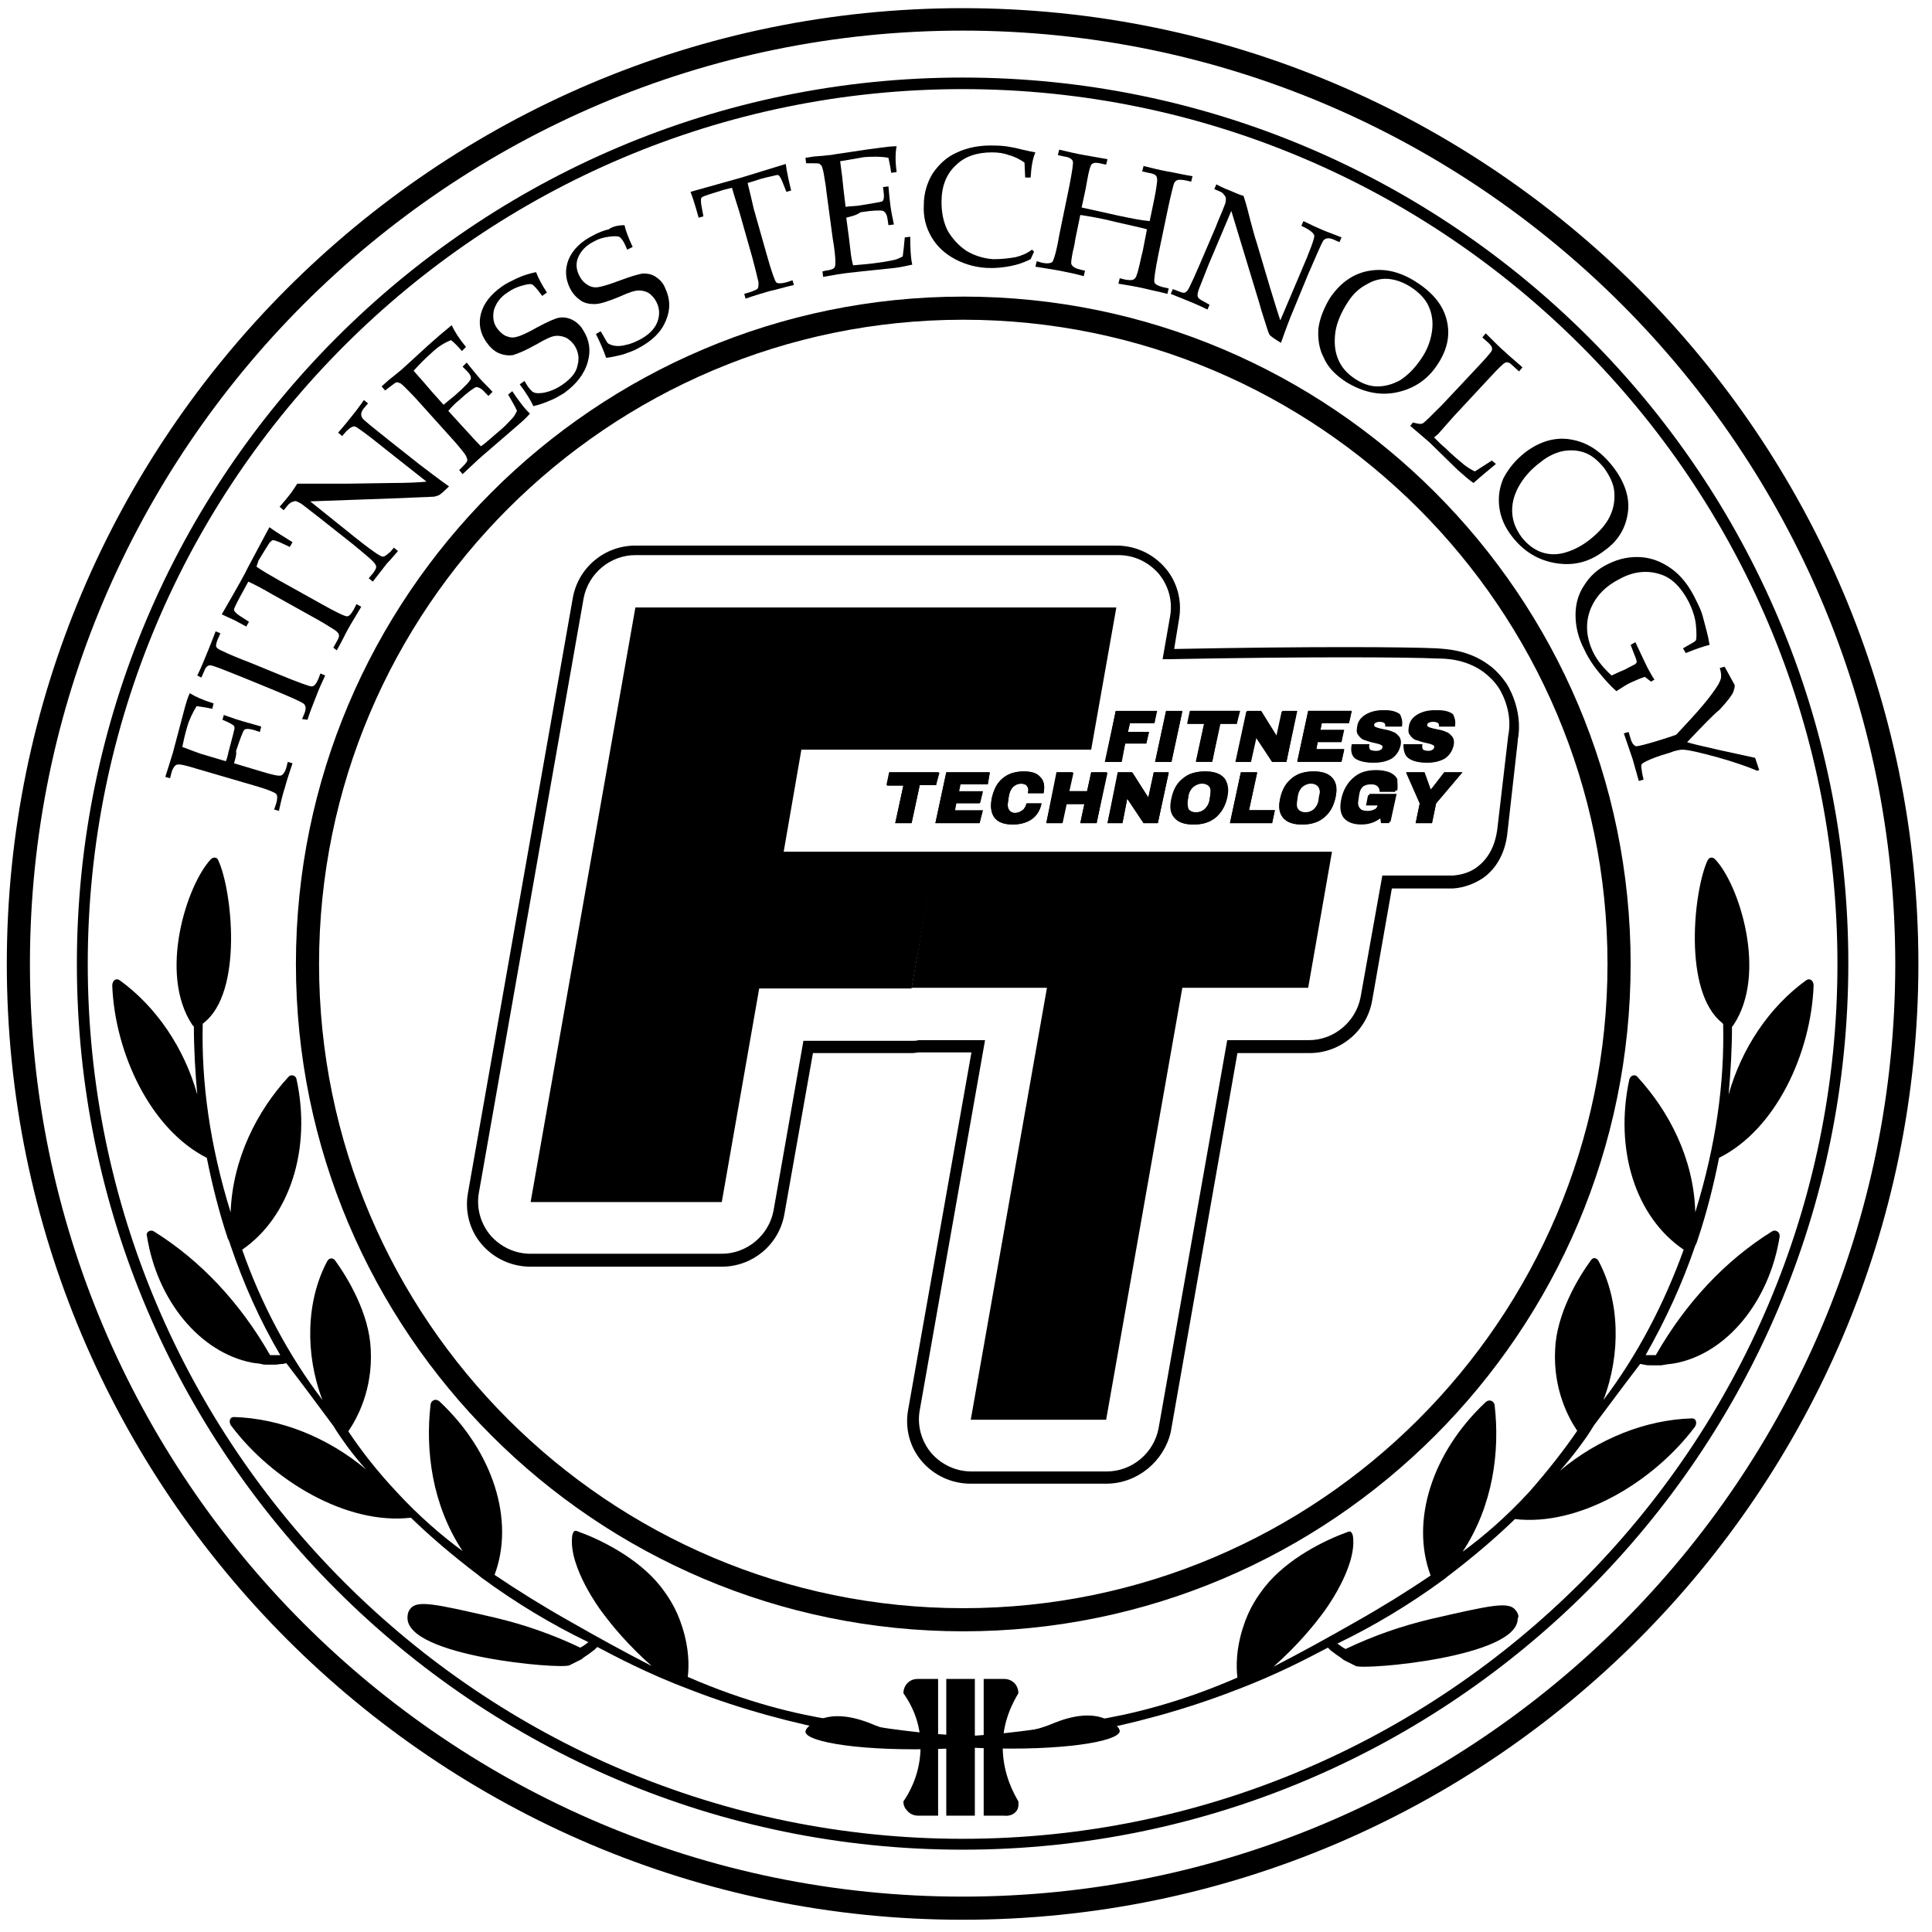 <?xml version="1.0" encoding="UTF-8"?> <svg xmlns="http://www.w3.org/2000/svg" width="284" height="284" viewBox="0 0 284 284" fill="none"><path d="M141.5 282.2C64 282.2 1 219.1 1 141.7C1 64.3 64 1.2 141.5 1.2C219 1.2 282 64.2 282 141.7C282 219.2 219 282.2 141.5 282.2ZM141.5 4.5C65.9 4.5 4.4 66.1 4.4 141.7C4.4 217.3 65.9 278.8 141.5 278.8C217.1 278.8 278.6 217.3 278.6 141.7C278.6 66.1 217.1 4.5 141.5 4.5Z" fill="black"></path><path d="M141.5 271.9C69.7 271.9 11.3 213.5 11.3 141.7C11.3 69.9 69.7 11.4 141.5 11.4C213.3 11.4 271.7 69.8 271.7 141.6C271.7 213.4 213.3 271.9 141.5 271.9ZM141.5 13.1C70.6 13.1 12.9 70.8 12.9 141.7C12.9 212.6 70.6 270.3 141.5 270.3C212.4 270.3 270.1 212.6 270.1 141.7C270.1 70.8 212.4 13.1 141.5 13.1Z" fill="black"></path><path d="M34.4 112.2L38.4 113.4C40 113.9 41 114.1 41.3 114C41.6 113.9 41.9 113.5 42.1 112.8L42.3 112L43 112.2C42.5 113.7 42.1 114.9 41.9 115.7C41.6 116.6 41.3 117.8 41 119.2L40.3 119L40.6 118.1C40.8 117.4 40.8 117 40.6 116.7C40.4 116.5 39.5 116.1 37.8 115.6L28.9 113C27.3 112.5 26.4 112.3 26 112.4C25.7 112.5 25.4 112.9 25.2 113.6L25 114.4L24.3 114.2C24.7 112.9 25.1 111.7 25.4 110.7L27.2 103.9C27.4 103.2 27.6 102.5 27.9 101.9C28.7 102.4 29.8 102.9 31.4 103.4L31.2 104.2C30.4 104 29.6 103.9 28.9 103.8C28.3 104.8 27.8 105.8 27.5 106.9C27.2 107.9 27 108.8 26.8 109.8C27.8 110.2 28.7 110.5 29.5 110.8L33.2 111.9C33.4 111.4 33.5 111 33.6 110.5C33.9 109.3 34.2 108.3 34.4 107.4C34.5 107.1 34.5 106.9 34.4 106.7C34.3 106.6 34 106.4 33.6 106.2L32.7 105.8L32.9 105.1C34.3 105.6 35.2 105.9 35.6 106L38.4 106.8L38.2 107.6L37.3 107.3C36.6 107.1 36.1 107.1 35.9 107.3C35.7 107.5 35.3 108.6 34.7 110.4C34.8 110.9 34.6 111.5 34.4 112.2Z" fill="black"></path><path d="M44.4 105.7L44.7 105C45 104.3 45 103.8 44.7 103.5C44.4 103.2 42.8 102.5 39.9 101.3L36 99.7C33 98.5 31.3 97.8 30.9 97.8C30.5 97.8 30.2 98.1 30 98.7L29.6 99.6L29 99.3C29.6 98.1 30.1 96.8 30.6 95.6C31 94.6 31.4 93.6 31.7 92.8L32.4 93.1L32 94C31.8 94.5 31.7 94.9 31.8 95.1C31.9 95.3 32.2 95.5 32.7 95.7C33.5 96.1 34.9 96.7 37 97.5L40.9 99.1C43.8 100.3 45.5 100.9 45.8 100.9C46.2 100.9 46.5 100.5 46.8 99.8L47.1 99L47.8 99.3C47.4 100.2 46.9 101.2 46.5 102.3C46 103.6 45.5 104.8 45.2 105.8L44.4 105.7Z" fill="black"></path><path d="M37.7 83.3C38.7 84 39.8 84.6 41 85.3L47.1 88.7C49.4 90 50.7 90.6 51 90.6C51.3 90.6 51.6 90.3 52 89.6L52.4 88.8L53.1 89.2C52.4 90.4 51.7 91.5 51.2 92.4C50.7 93.3 50.2 94.4 49.5 95.6L49 95.2L49.5 94.3C49.8 93.8 49.9 93.5 49.8 93.3C49.8 93.1 49.6 92.9 49.2 92.6C48.4 92.1 47.3 91.4 46 90.7L39.9 87.3C38.7 86.6 37.6 86 36.5 85.5L35.9 86.6C34.9 88.4 34.4 89.4 34.4 89.6C34.4 89.8 34.6 90.1 35.2 90.5L36.6 91.4L36.2 92.1L34.9 91.4C34.4 91.1 33.6 90.8 32.6 90.3C34.8 86.5 36.1 84.2 36.4 83.5L39.6 77.5C40.7 78.3 41.9 79 43 79.7L42.6 80.4L41.1 79.7C40.6 79.5 40.3 79.4 40.1 79.4C40 79.4 39.8 79.6 39.6 79.8C39.1 80.6 38.6 81.4 38 82.4L37.7 83.3Z" fill="black"></path><path d="M45.6 73.7L52.2 79C53.7 80.2 54.8 81 55.4 81.4C55.9 81.7 56.2 81.9 56.4 81.8C56.6 81.8 56.9 81.5 57.4 81.1L57.9 80.5L58.5 81C57.9 81.7 57.4 82.3 56.9 82.8C56.6 83.2 55.9 84.1 54.8 85.5L54.2 85L54.8 84.3C55.1 83.9 55.3 83.6 55.3 83.3C55.3 83.1 55.1 82.8 54.8 82.5C54.2 81.9 53.2 81.1 52 80.1L47.2 76.3C46.3 75.6 45.4 74.9 44.5 74.2C44.1 73.9 43.8 73.8 43.6 73.7C43.4 73.6 43.2 73.7 42.9 73.8C42.7 73.9 42.4 74.1 42.2 74.4L41.7 75L41.1 74.5C41.8 73.7 42.3 73.1 42.6 72.7C43 72.2 43.3 71.7 43.7 71.1C45 71.1 46.2 71.1 47.4 71.1C48.6 71.1 49.8 71.1 51 71.1L57.6 71C60 71 61.7 70.9 62.7 70.8L56.5 65.9C53.9 63.8 52.5 62.8 52.2 62.7C51.9 62.6 51.4 62.9 50.9 63.4L50.3 64.1L49.7 63.6C50.6 62.6 51.2 61.8 51.7 61.2C52.2 60.6 52.8 59.8 53.5 58.8L54.1 59.3L53.5 60C53 60.6 53 61.1 53.3 61.5C53.5 61.8 54.9 62.9 57.4 64.9L61.7 68.3C62.9 69.2 64.3 70.3 66 71.5C65.2 72.3 64.7 72.7 64.5 72.8C64.3 72.9 64.1 72.9 63.9 73C62.5 73.1 61.1 73.1 59.5 73.2L45.6 73.7Z" fill="black"></path><path d="M65.9 60.4L67.9 62.6L69.1 63.9C69.8 64.7 70.4 65.3 70.7 65.6C71.7 64.9 72.6 64 73.7 63.1C74.4 62.5 74.9 61.9 75.3 61.5C75.6 61.2 75.8 60.8 76 60.4C75.7 59.7 75.2 58.9 74.7 58L75.3 57.5C76.3 59 77.1 60 77.5 60.4L77.9 60.8C77.3 61.5 76.6 62.1 75.9 62.7L74.4 64C72.8 65.4 71.6 66.4 70.8 67.1C70.1 67.7 69.2 68.6 68 69.7L67.5 69.1L67.8 68.8C68.3 68.3 68.6 68 68.7 67.7C68.7 67.5 68.6 67.1 68.3 66.7C68 66.3 67.3 65.4 66.1 64.1L61.6 59.1C60.9 58.3 60.2 57.6 59.7 57.1C59.2 56.6 58.9 56.3 58.7 56.3C58.6 56.2 58.4 56.2 58.3 56.2C58.2 56.2 57.9 56.4 57.4 56.8L56.6 57.4L56.1 56.8L57.1 55.9L58.1 55.1C58.7 54.6 59.1 54.3 59.4 54L62.9 50.8L64.6 49.3C65.2 48.8 65.8 48.3 66.4 47.8C66.8 48.7 67.5 49.8 68.5 51L67.9 51.6C67.3 50.9 66.8 50.4 66.3 50C65.3 50.4 64.3 51 63.3 52C62.5 52.7 61.6 53.6 60.8 54.5C61.3 55.1 61.8 55.6 62.3 56.2L63.5 57.6L65.2 59.5C65.8 59 66.4 58.5 66.9 58.1C68.4 56.8 69.1 56 69.2 55.7C69.3 55.4 69.1 55 68.6 54.5L68 53.9L68.6 53.3C69.4 54.3 70 55 70.5 55.6C71 56.2 71.7 56.8 72.4 57.6L71.8 58.2L71.3 57.7C70.8 57.1 70.3 56.9 70 56.9C69.7 57 68.8 57.6 67.4 58.9C66.9 59.3 66.4 59.8 65.9 60.4Z" fill="black"></path><path d="M78.8 40C79.1 40.8 79.6 41.8 80.4 43L79.7 43.5L79.1 42.7C78.7 42.2 78.4 41.9 78.2 41.8C77.9 41.7 77.4 41.8 76.7 42C76 42.2 75.3 42.5 74.6 43C73.5 43.7 72.9 44.6 72.6 45.6C72.4 46.6 72.5 47.5 73.1 48.3C73.5 48.8 73.9 49.2 74.4 49.4C74.9 49.6 75.4 49.7 76 49.5C76.5 49.4 77.6 48.9 79 48.1C80.5 47.3 81.6 46.8 82.2 46.7C82.8 46.6 83.5 46.7 84.1 47C84.7 47.3 85.3 47.8 85.7 48.5C86.6 49.9 86.9 51.4 86.4 53.2C85.9 55 84.7 56.5 82.9 57.8C82.2 58.2 81.6 58.6 80.8 58.9C80.1 59.2 79.3 59.5 78.4 59.7C78 58.8 77.3 57.7 76.4 56.5L77.1 56L77.4 56.5C77.8 57.2 78.2 57.5 78.3 57.6C78.5 57.7 78.7 57.8 79.1 57.8C79.7 57.8 80.2 57.7 80.8 57.5C81.4 57.3 82 57 82.6 56.6C83.9 55.7 84.7 54.8 84.9 53.7C85.2 52.6 85 51.6 84.4 50.7C84 50.2 83.6 49.8 83.1 49.6C82.6 49.4 82.1 49.3 81.5 49.4C80.9 49.5 80.1 49.9 78.9 50.6C77.3 51.5 76.1 52 75.4 52.2C74.7 52.3 74 52.2 73.3 51.9C72.6 51.6 72 51 71.5 50.3C70.6 49 70.3 47.6 70.7 46.1C71.1 44.6 72.1 43.3 73.8 42.1C74.5 41.6 75.2 41.3 76 40.9C77.1 40.4 77.9 40.2 78.8 40Z" fill="black"></path><path d="M91.8 33.1C92 34 92.4 35 93 36.3L92.2 36.7L91.8 35.8C91.5 35.2 91.2 34.9 91 34.8C90.7 34.7 90.2 34.7 89.5 34.8C88.7 34.9 88 35.1 87.3 35.5C86.1 36.1 85.4 36.9 85 37.8C84.6 38.7 84.7 39.7 85.2 40.6C85.5 41.2 85.9 41.6 86.4 41.9C86.9 42.2 87.4 42.3 88 42.2C88.6 42.1 89.6 41.8 91.2 41.2C92.8 40.6 93.9 40.3 94.5 40.2C95.2 40.2 95.8 40.3 96.4 40.7C97 41.1 97.5 41.6 97.8 42.4C98.5 43.9 98.6 45.4 97.9 47.1C97.2 48.8 95.9 50.1 93.8 51.2C93.1 51.6 92.4 51.8 91.6 52.1C90.8 52.3 90 52.5 89.1 52.6C88.8 51.7 88.3 50.5 87.6 49.1L88.3 48.7L88.6 49.2C89 49.9 89.2 50.3 89.4 50.5C89.6 50.6 89.8 50.7 90.2 50.8C90.7 50.9 91.3 50.9 92 50.7C92.6 50.6 93.3 50.3 93.9 50C95.3 49.3 96.2 48.4 96.6 47.4C97 46.4 97 45.4 96.5 44.4C96.2 43.8 95.8 43.4 95.4 43.1C94.9 42.8 94.4 42.7 93.9 42.7C93.3 42.7 92.4 43 91.1 43.6C89.4 44.3 88.2 44.7 87.4 44.7C86.7 44.7 86 44.6 85.4 44.2C84.8 43.8 84.2 43.2 83.8 42.4C83.1 41 83 39.6 83.6 38.1C84.2 36.7 85.4 35.5 87.2 34.6C87.9 34.2 88.7 33.9 89.5 33.7C90 33.3 90.9 33.1 91.8 33.1Z" fill="black"></path><path d="M109.9 26.9C110.2 28.1 110.5 29.4 110.8 30.7L112.7 37.4C113.4 39.9 113.9 41.3 114.1 41.5C114.3 41.7 114.8 41.7 115.6 41.5L116.5 41.2L116.7 41.9C115.3 42.2 114.1 42.6 113.1 42.8C112.1 43.1 111 43.4 109.6 43.9L109.4 43.2L110.4 42.9C110.9 42.7 111.2 42.6 111.4 42.4C111.5 42.2 111.5 41.9 111.5 41.5C111.3 40.6 111 39.4 110.6 37.9L108.7 31.2C108.3 29.9 107.9 28.7 107.6 27.6L106.4 27.9C104.5 28.5 103.4 28.8 103.2 29C103 29.1 103 29.5 103.1 30.2L103.4 31.8L102.7 32L102.3 30.6C102.1 30 101.9 29.2 101.5 28.2C105.8 27 108.3 26.3 109 26.1L115.5 24.1C115.7 25.5 116 26.8 116.3 28L115.6 28.2L115 26.7C114.8 26.2 114.6 25.9 114.5 25.8C114.4 25.7 114.2 25.7 113.9 25.8C113 26 112 26.2 110.9 26.6L109.9 26.9Z" fill="black"></path><path d="M124.4 32L124.8 35L125 36.7C125.1 37.8 125.3 38.6 125.4 39C126.6 38.9 127.9 38.8 129.2 38.6C130.1 38.5 130.9 38.3 131.5 38.2C131.9 38.1 132.3 37.9 132.7 37.7C132.8 37 132.9 36 133 34.9L133.8 34.8C133.8 36.6 133.9 37.8 134 38.4L134.1 38.9C133.2 39.1 132.3 39.3 131.4 39.4L129.5 39.6C127.4 39.8 125.8 40 124.8 40.1C123.9 40.2 122.6 40.4 121 40.7L120.9 39.9L121.3 39.8C122 39.7 122.4 39.6 122.6 39.4C122.8 39.2 122.8 38.9 122.8 38.4C122.8 37.9 122.7 36.7 122.4 35L121.5 28.3C121.4 27.2 121.2 26.3 121.1 25.6C121 24.9 120.8 24.5 120.8 24.4C120.7 24.3 120.6 24.2 120.5 24.1C120.4 24 120 24 119.4 24H118.5L118.4 23.2L119.7 23L121 22.9C121.7 22.8 122.3 22.8 122.6 22.7L127.3 22L129.5 21.7C130.3 21.6 131 21.5 131.8 21.5C131.6 22.5 131.6 23.8 131.8 25.3L131 25.4C130.9 24.5 130.7 23.8 130.6 23.2C129.6 23 128.4 23 127 23.1C125.9 23.3 124.7 23.5 123.5 23.7C123.6 24.5 123.7 25.2 123.8 26L124 27.9L124.3 30.4C125.1 30.3 125.8 30.3 126.4 30.2C128.3 29.9 129.4 29.7 129.7 29.6C129.9 29.4 130 29 129.9 28.3L129.8 27.5L130.6 27.4C130.7 28.6 130.8 29.6 130.9 30.3C131 31.1 131.2 32 131.4 33L130.6 33.1L130.5 32.4C130.4 31.6 130.2 31.2 129.8 31C129.5 30.9 128.4 30.9 126.5 31.2C125.8 31.7 125.1 31.8 124.4 32Z" fill="black"></path><path d="M150.7 26.1L150.6 23.9C149.9 23.4 149.1 23 148.3 22.8C147.5 22.5 146.7 22.4 145.8 22.4C143.6 22.4 141.8 23 140.5 24.3C139.1 25.6 138.4 27.4 138.4 29.7C138.4 31.3 138.7 32.7 139.3 33.9C140 35.1 140.9 36.1 142.1 36.9C143.3 37.6 144.6 38 146 38.1C147.1 38.1 148.2 38 149.3 37.8C150.1 37.6 150.9 37.3 151.7 36.7L152 37C151.8 37.4 151.7 37.7 151.5 38.1C150.5 38.6 149.6 38.9 148.6 39.1C147.6 39.3 146.6 39.4 145.7 39.4C143.7 39.4 141.9 38.9 140.4 38.1C138.9 37.3 137.7 36.2 136.9 34.8C136.1 33.4 135.7 31.9 135.8 30.1C135.8 28.4 136.3 26.8 137.1 25.5C138 24.2 139.1 23.1 140.7 22.4C142.2 21.7 144.1 21.3 146.3 21.4C147.5 21.4 148.8 21.6 150.3 22C151.1 22.2 151.7 22.3 152.2 22.4C151.8 23.3 151.6 24.5 151.5 26.1H150.7Z" fill="black"></path><path d="M158.8 31.6L158.1 35C158 35.6 157.9 36.3 157.7 37C157.5 38.1 157.4 38.7 157.5 38.8C157.5 38.9 157.6 39.1 157.8 39.2C158 39.4 158.3 39.5 158.7 39.6L159.5 39.8L159.3 40.6C158.3 40.3 157.3 40.1 156.3 39.9C155.4 39.7 154 39.5 152.2 39.2L152.4 38.4L153.1 38.6C153.9 38.8 154.5 38.7 154.7 38.5C154.9 38.2 155.3 37 155.7 34.6L157.2 27.3C157.6 25.2 157.8 24 157.7 23.7C157.6 23.4 157.2 23.1 156.4 23L155.5 22.8L155.7 22C157 22.3 158.2 22.6 159.4 22.8C160.5 23 161.7 23.2 162.8 23.4L162.6 24.2L162.1 24.1C161.4 23.9 160.9 23.9 160.7 24C160.5 24.1 160.3 24.3 160.3 24.5C160.1 24.9 159.9 26 159.6 27.7L159 30.5C160.4 30.8 162.2 31.2 164.4 31.7C166.3 32.1 167.8 32.4 169 32.5L169.5 30.1C169.8 28.7 170 27.6 170.1 26.6C170.1 26.3 170.1 26 169.9 25.8C169.7 25.6 169.4 25.5 168.8 25.4L167.9 25.2L168.1 24.4C169.3 24.7 170.5 25 171.6 25.2C172.8 25.4 174 25.7 175.3 25.9L175.1 26.7L174.2 26.5C173.6 26.4 173.2 26.4 173 26.5C172.8 26.6 172.6 26.8 172.5 27.2C172.4 27.6 172.1 28.7 171.7 30.6L170.3 37.3C169.8 39.8 169.6 41.2 169.7 41.5C169.8 41.8 170.2 42 170.9 42.2L171.8 42.4L171.6 43.2C170.5 42.9 169.4 42.7 168.2 42.4C166.9 42.1 165.6 41.9 164.4 41.7L164.6 40.9L165.4 41.1C166 41.2 166.4 41.2 166.6 41.1C166.8 41 167 40.8 167.1 40.4C167.4 39.6 167.6 38.4 168 36.8L168.6 33.7C167.5 33.4 166 33.1 164.3 32.7C162 32.1 160.1 31.8 158.8 31.6Z" fill="black"></path><path d="M181 31L177.7 38.8C177 40.6 176.5 41.8 176.2 42.6C176 43.2 176 43.5 176.1 43.7C176.2 43.9 176.5 44.1 177.1 44.4L177.8 44.8L177.5 45.5C176.7 45.1 176 44.8 175.3 44.5C174.8 44.3 173.8 43.9 172.1 43.2L172.4 42.5L173.2 42.8C173.7 43 174 43.1 174.2 43C174.4 42.9 174.6 42.7 174.8 42.3C175.2 41.5 175.7 40.4 176.3 39L178.7 33.4C179.1 32.3 179.6 31.3 180 30.2C180.2 29.8 180.2 29.4 180.2 29.2C180.2 29 180.1 28.8 179.9 28.6C179.8 28.4 179.5 28.2 179.2 28.1L178.5 27.8L178.8 27.1C179.7 27.6 180.5 27.9 181 28.1C181.5 28.3 182.1 28.6 182.8 28.8C183.2 30 183.5 31.2 183.8 32.4C184.1 33.5 184.4 34.7 184.8 35.9L186.7 42.3C187.4 44.6 187.9 46.2 188.2 47.1L191.3 39.8C192.6 36.8 193.2 35.1 193.2 34.7C193.2 34.4 192.8 34 192.1 33.6L191.3 33.2L191.6 32.5C192.8 33.1 193.7 33.5 194.4 33.8C195.1 34.1 196 34.4 197.2 34.9L196.9 35.6L196 35.2C195.3 34.9 194.8 35 194.5 35.4C194.3 35.7 193.6 37.3 192.3 40.3L190.2 45.4C189.6 46.8 189 48.4 188.3 50.4C187.3 49.8 186.8 49.4 186.7 49.3C186.6 49.2 186.5 49 186.4 48.7C186 47.4 185.5 46 185.1 44.5L181 31Z" fill="black"></path><path d="M195.5 43.8C197 41.6 198.9 40.2 201.3 39.8C203.7 39.4 206 40 208.4 41.6C210.8 43.2 212.2 45 212.7 47.2C213.2 49.4 212.7 51.5 211.3 53.6C209.8 55.9 207.7 57.2 205.2 57.7C202.7 58.2 200.2 57.6 197.8 56.1C196.3 55.1 195.2 54 194.6 52.6C193.9 51.3 193.7 49.8 193.8 48.3C194 46.8 194.6 45.3 195.5 43.8ZM198.2 44.3C197.2 45.8 196.5 47.4 196.3 48.8C196.1 50.3 196.2 51.6 196.7 52.8C197.2 54 198 54.9 199.2 55.7C200.3 56.4 201.3 56.8 202.5 56.8C203.6 56.8 204.7 56.5 205.8 55.9C206.9 55.2 207.9 54.2 208.8 52.9C209.8 51.5 210.3 50.1 210.5 48.7C210.7 47.3 210.5 46.1 210 45C209.5 43.9 208.6 43 207.4 42.2C206.3 41.5 205.2 41.1 204.1 41C203 40.9 201.9 41.2 200.9 41.8C199.9 42.3 198.9 43.2 198.2 44.3Z" fill="black"></path><path d="M210.8 64.3C211.4 64.9 211.9 65.4 212.5 65.9C213.6 67 214.5 67.7 215.2 68.3C215.7 68.7 216.2 69 216.8 69.3L219.3 67.7L219.9 68.2C218.7 69.2 217.6 70.1 216.6 71C216 70.6 215.2 69.9 214.3 69.1L210.1 65C209.5 64.5 208.6 63.7 207.3 62.6L207.7 62.1C208.4 62.3 208.9 62.4 209.2 62.2C209.5 62 210.4 61.1 212 59.5L216.6 54.6C218.3 52.8 219.2 51.8 219.3 51.5C219.4 51.2 219.3 50.9 218.9 50.5L217.9 49.6L218.4 49C219.8 50.4 220.7 51.3 221.2 51.7C221.8 52.3 222.7 53 223.8 54L223.3 54.6L222.2 53.6C221.9 53.3 221.6 53.2 221.3 53.3C221 53.4 220.3 54.1 219 55.5L213.7 61.2L211.4 63.8L210.8 64.3Z" fill="black"></path><path d="M224.2 66.5C226.3 64.9 228.6 64.2 230.9 64.6C233.3 65 235.3 66.3 237.1 68.6C238.8 70.8 239.6 73.1 239.3 75.3C239 77.5 238 79.4 235.9 80.9C233.7 82.6 231.4 83.2 228.8 82.8C226.2 82.4 224 81.1 222.3 78.9C221.2 77.5 220.6 76.1 220.4 74.6C220.2 73.1 220.4 71.7 221 70.3C221.8 68.8 222.8 67.6 224.2 66.5ZM226.5 67.9C225 69 223.9 70.3 223.2 71.6C222.5 72.9 222.2 74.2 222.3 75.5C222.4 76.8 222.9 77.9 223.7 79C224.5 80 225.4 80.7 226.4 81.1C227.4 81.5 228.6 81.6 229.8 81.3C231 81 232.3 80.4 233.6 79.4C235 78.3 236 77.2 236.6 76C237.2 74.8 237.4 73.6 237.3 72.3C237.2 71.1 236.6 69.9 235.8 68.8C235 67.8 234.1 67 233.1 66.6C232.1 66.2 231 66.1 229.8 66.3C228.8 66.5 227.6 67 226.5 67.9Z" fill="black"></path><path d="M241.8 99.5C241.1 99.7 240.5 100 239.8 100.3C239.1 100.6 238.4 101.1 237.6 101.6C236.7 100.8 235.9 99.9 235 98.8C234.1 97.7 233.4 96.6 232.9 95.5C232 93.8 231.6 92.1 231.6 90.4C231.6 88.8 232 87.3 232.9 86C233.7 84.7 234.9 83.6 236.4 82.9C238 82.1 239.6 81.8 241.2 81.9C242.8 82 244.3 82.6 245.7 83.6C247.1 84.6 248.3 86.1 249.3 88.2C249.7 89 250.1 89.8 250.3 90.6C250.5 91.4 250.8 92.4 251.1 93.7L251.3 94.8C250.4 95 249.3 95.4 247.8 96L247.4 95.3L248.1 94.9C248.8 94.5 249.2 94.3 249.3 94.1C249.4 93.8 249.4 93 249.3 91.9C249.2 90.8 248.8 89.6 248.2 88.4C247.1 86.3 245.7 84.9 244 84.4C242.1 83.8 240.1 84 238.1 85.1C236.1 86.1 234.7 87.5 233.9 89.3C233 91.4 233.1 93.6 234.2 95.9C234.8 97.1 235.7 98.2 236.9 99.3C237.5 99 238.2 98.7 238.9 98.4C239.8 97.9 240.3 97.7 240.4 97.6C240.5 97.5 240.6 97.4 240.6 97.3C240.6 97.2 240.5 96.8 240.2 96.1L239.7 94.8L240.4 94.4C241.2 96.1 241.8 97.4 242.2 98.2C242.6 98.9 242.9 99.5 243.2 99.9L242.7 100.2L241.8 99.5Z" fill="black"></path><path d="M248 109.1C248.9 109.4 250.4 109.7 252.5 110.2L258 111.4L258.6 113.2L258.3 113.3C256.9 112.7 254.9 112 252.4 111.3C249.8 110.6 248.1 110.2 247.3 110.2C247 110.2 246.3 110.3 245.3 110.7C243.9 111.1 242.8 111.5 242 111.9C241.6 112.1 241.3 112.3 241.3 112.4C241.2 112.5 241.3 113 241.4 113.7L241.6 114.6L240.9 114.8C240.5 113.4 240.2 112.3 240 111.6L238.7 107.8L239.4 107.6L239.7 108.6C239.9 109.3 240.2 109.6 240.5 109.7C240.8 109.7 242.1 109.4 244.3 108.7C244.9 108.5 245.6 108.3 246.4 108C247.9 106.4 249.2 105 250.3 103.7C251.4 102.4 252.1 101.4 252.6 100.6C252.8 100.2 253 99.8 253 99.5C253 99.2 253 98.8 252.8 98.2L253.5 98C253.7 98.3 254 98.9 254.5 99.8L255 100.7C255 101.1 254.9 101.4 254.8 101.7C254.6 102.2 253.9 103.1 252.8 104.3C251.7 105.2 250.2 106.8 248 109.1Z" fill="black"></path><path d="M78 176.7H106.1L111.6 145.3H134L137.6 125.2H115.2L117.8 110.2H160.4L164.1 89.3H93.4L78 176.7Z" fill="black"></path><path d="M137.5 125.2L134 145.2H153.9L142.7 208.7H162.6L173.8 145.2H192.3L195.8 125.2H137.5Z" fill="black"></path><path d="M211.1 118.1L210.5 121H208.1L208.7 118.1L206.7 113.6H209.4L210.3 116.1L212.3 113.6H214.9L211.1 118.1ZM205.4 116.2H203.1C203.2 115.9 203.1 115.6 202.8 115.4C202.6 115.2 202.3 115.1 201.9 115.1C201.3 115.1 200.9 115.3 200.5 115.5C200.1 115.8 199.9 116.2 199.8 116.8L199.7 117.5C199.6 118 199.6 118.5 199.9 118.8C200.1 119.1 200.5 119.2 201.1 119.2C201.5 119.2 201.8 119.1 202.2 118.9C202.5 118.7 202.7 118.5 202.8 118.2H201L201.3 116.7H205.3L204.4 120.8H203.2L203.1 120.1C202.3 120.7 201.4 121 200.3 121C199.1 121 198.2 120.7 197.7 120C197.2 119.4 197.1 118.4 197.4 117.1C197.7 115.8 198.2 114.9 199.1 114.2C199.9 113.5 201 113.2 202.3 113.2C203 113.2 203.6 113.3 204.2 113.5C204.7 113.7 205.1 114 205.4 114.5C205.4 115.1 205.5 115.6 205.4 116.2ZM193.8 115.7C193.6 115.4 193.2 115.2 192.7 115.2C192.2 115.2 191.8 115.4 191.4 115.7C191.1 116 190.8 116.4 190.7 117L190.6 117.7C190.5 118.2 190.5 118.6 190.7 119C190.9 119.3 191.3 119.5 191.8 119.5C192.3 119.5 192.7 119.3 193.1 119C193.4 118.7 193.7 118.3 193.8 117.7L193.9 117C194.1 116.4 194 116 193.8 115.7ZM196.3 117.3C196 118.6 195.5 119.5 194.6 120.2C193.8 120.9 192.7 121.2 191.4 121.2C190.1 121.2 189.2 120.9 188.6 120.2C188 119.5 187.9 118.6 188.2 117.3C188.5 116 189 115.1 189.9 114.4C190.7 113.7 191.8 113.4 193.1 113.4C194.4 113.4 195.3 113.7 195.9 114.4C196.5 115.1 196.6 116 196.3 117.3ZM187.4 119.1L187 121H180.8L182.4 113.6H184.8L183.6 119.1H187.4ZM177.8 115.7C177.6 115.4 177.2 115.2 176.7 115.2C176.2 115.2 175.8 115.4 175.4 115.7C175.1 116 174.8 116.4 174.7 117L174.6 117.7C174.5 118.2 174.5 118.6 174.7 119C174.9 119.3 175.3 119.5 175.8 119.5C176.3 119.5 176.7 119.3 177.1 119C177.4 118.7 177.7 118.3 177.8 117.7L177.9 117C178 116.4 178 116 177.8 115.7ZM180.3 117.3C180 118.6 179.5 119.5 178.6 120.2C177.8 120.9 176.7 121.2 175.4 121.2C174.1 121.2 173.2 120.9 172.6 120.2C172 119.5 171.9 118.6 172.2 117.3C172.5 116 173 115.1 173.9 114.4C174.7 113.7 175.8 113.4 177.1 113.4C178.4 113.4 179.3 113.7 179.9 114.4C180.4 115.1 180.6 116 180.3 117.3ZM170.2 121H168.1L165.7 117.4L165 121H162.8L164.4 113.6H166.5L168.8 117.3L169.6 113.6H171.8L170.2 121ZM161.2 121H158.8L159.4 118.2H156.8L156.2 121H153.8L155.4 113.6H157.8L157.2 116.3H159.8L160.4 113.6H162.8L161.2 121ZM153.4 116.6H151.1C151.2 116.2 151.2 115.8 151 115.6C150.8 115.3 150.5 115.2 150.1 115.2C149.6 115.2 149.2 115.4 148.9 115.7C148.6 116 148.4 116.4 148.3 117L148.2 117.7C148.1 118.2 148.1 118.7 148.3 119C148.5 119.3 148.8 119.5 149.2 119.5C149.7 119.5 150 119.4 150.3 119.1C150.6 118.9 150.8 118.5 150.9 118.1H153.1C152.9 119.1 152.4 119.9 151.7 120.4C151 120.9 150 121.2 148.9 121.2C147.6 121.2 146.7 120.9 146.2 120.2C145.7 119.6 145.6 118.6 145.8 117.3C146.1 116 146.6 115.1 147.4 114.4C148.2 113.8 149.2 113.4 150.5 113.4C151.6 113.4 152.4 113.7 152.9 114.2C153.5 114.8 153.6 115.6 153.4 116.6ZM145.2 115.3H141.2L141 116.3H144.5L144.1 118H140.6L140.4 119.1H144.5L144 121H137.5L139.1 113.6H145.5L145.2 115.3ZM137.6 115.4H135.2L134 121H131.6L132.8 115.5H130.4L130.8 113.6H138.1L137.6 115.4ZM213.9 106.7V106.8H211.7C211.7 106.6 211.7 106.4 211.6 106.3C211.5 106.2 211.2 106.1 210.9 106.1C210.6 106.1 210.3 106.1 210.1 106.2C209.9 106.3 209.8 106.4 209.8 106.5C209.8 106.7 209.8 106.8 210.1 106.9C210.3 107 210.7 107.1 211.2 107.2C211.8 107.3 212.2 107.4 212.6 107.6C213 107.7 213.2 108 213.5 108.3C213.7 108.6 213.8 109 213.7 109.5C213.5 110.4 213.1 111 212.4 111.5C211.7 111.9 210.9 112.1 209.9 112.1C208.7 112.1 207.9 111.9 207.3 111.5C206.7 111.1 206.6 110.4 206.8 109.4H209.1C209 109.8 209.1 110 209.2 110.2C209.4 110.3 209.7 110.4 210.1 110.4C210.4 110.4 210.7 110.4 210.9 110.3C211.1 110.2 211.2 110.1 211.3 109.9C211.3 109.7 211.3 109.6 211.1 109.5C210.9 109.4 210.6 109.3 210.1 109.2C209.5 109.1 209 108.9 208.7 108.8C208.3 108.7 208 108.4 207.8 108.1C207.6 107.8 207.5 107.3 207.6 106.8C207.8 106 208.2 105.4 208.9 105C209.6 104.6 210.5 104.4 211.4 104.4C212.4 104.4 213.1 104.6 213.6 105C213.8 105.4 214 105.9 213.9 106.7ZM206.1 106.7V106.8H203.9C203.9 106.6 203.9 106.4 203.8 106.3C203.7 106.2 203.4 106.1 203.1 106.1C202.8 106.1 202.5 106.1 202.3 106.2C202.1 106.3 202 106.4 202 106.5C202 106.7 202 106.8 202.3 106.9C202.5 107 202.9 107.1 203.4 107.2C204 107.3 204.4 107.4 204.8 107.6C205.2 107.7 205.4 108 205.7 108.3C205.9 108.6 206 109 205.9 109.5C205.7 110.4 205.3 111 204.6 111.5C203.9 111.9 203.1 112.1 202.1 112.1C200.9 112.1 200.1 111.9 199.5 111.5C198.9 111.1 198.8 110.4 199 109.4H201.3C201.2 109.8 201.3 110 201.4 110.2C201.6 110.3 201.9 110.4 202.3 110.4C202.6 110.4 202.9 110.4 203.1 110.3C203.3 110.2 203.4 110.1 203.5 109.9C203.5 109.7 203.5 109.6 203.3 109.5C203.1 109.4 202.8 109.3 202.3 109.2C201.7 109.1 201.2 108.9 200.9 108.8C200.5 108.7 200.2 108.4 200 108.1C199.8 107.8 199.7 107.3 199.8 106.8C200 106 200.4 105.4 201.1 105C201.8 104.6 202.7 104.4 203.6 104.4C204.6 104.4 205.3 104.6 205.8 105C206 105.4 206.2 105.9 206.1 106.7ZM198.3 106.3H194.3L194.1 107.3H197.6L197.2 109H193.7L193.5 110.1H197.6L197.2 111.9H190.7L192.3 104.5H198.7L198.3 106.3ZM189.1 112H187L184.6 108.4L183.8 112H181.6L183.2 104.6H185.3L187.6 108.3L188.4 104.6H190.6L189.1 112ZM181.8 106.4H179.4L178.2 111.9H175.8L177 106.4H174.6L175 104.5H182.3L181.8 106.4ZM172.2 112H169.8L171.4 104.6H173.8L172.2 112ZM169.7 106.3H166.1L165.8 107.6H168.9L168.5 109.3H165.4L164.8 112H162.4L164 104.6H170L169.7 106.3Z" fill="black"></path><path d="M204 113.7C203.5 113.5 202.9 113.4 202.1 113.4C200.8 113.4 199.7 113.7 198.9 114.4C198.1 115.1 197.5 116 197.2 117.3C196.9 118.6 197 119.5 197.5 120.2C198 120.8 198.8 121.2 200.1 121.2C201.2 121.2 202.1 120.9 202.9 120.3L203 121H204.2L205.1 116.9H201.1L200.8 118.4H202.5C202.4 118.7 202.3 118.9 201.9 119.1C201.6 119.3 201.2 119.4 200.8 119.4C200.2 119.4 199.8 119.2 199.6 119C199.4 118.7 199.3 118.3 199.4 117.7L199.5 117C199.6 116.5 199.9 116 200.2 115.7C200.6 115.4 201 115.3 201.6 115.3C202 115.3 202.3 115.4 202.5 115.6C202.7 115.8 202.8 116 202.8 116.4H205.1C205.2 115.8 205.2 115.3 204.9 114.9C204.9 114.3 204.6 114 204 113.7Z" fill="black"></path><path d="M175.8 112H178.2L179.3 106.4H181.8L182.2 104.5H174.9L174.5 106.4H177L175.8 112Z" fill="black"></path><path d="M212.3 113.5L210.4 116H210.3L209.4 113.5H206.7L208.7 118.1L208.1 121H210.5L211.1 118.1L215 113.5H212.3Z" fill="black"></path><path d="M172.2 112L173.8 104.5H171.4L169.8 112H172.2Z" fill="black"></path><path d="M182.4 113.5L180.8 121H187L187.4 119.1H183.6L184.8 113.5H182.4Z" fill="black"></path><path d="M197.6 110.2H193.5L193.7 109.1H197.2L197.5 107.3H194.1L194.3 106.3H198.3L198.7 104.5H192.3L190.7 112H197.2L197.6 110.2Z" fill="black"></path><path d="M168.8 117.2L166.4 113.5H164.3L162.8 121H165L165.7 117.4L168.1 121H170.2L171.8 113.5H169.6L168.8 117.2Z" fill="black"></path><path d="M183.9 112L184.7 108.4L187 112H189.1L190.7 104.5H188.5L187.7 108.2L185.4 104.5H183.3L181.7 112H183.9Z" fill="black"></path><path d="M172.3 117.3C172 118.6 172.2 119.5 172.7 120.2C173.3 120.9 174.2 121.2 175.5 121.2C176.8 121.2 177.8 120.9 178.7 120.2C179.5 119.5 180.1 118.6 180.4 117.3C180.7 116 180.5 115.1 180 114.4C179.4 113.7 178.5 113.4 177.2 113.4C175.9 113.4 174.9 113.7 174 114.4C173.1 115 172.5 116 172.3 117.3ZM174.6 117.6L174.7 116.9C174.8 116.4 175 116 175.4 115.6C175.7 115.3 176.2 115.1 176.7 115.1C177.2 115.1 177.6 115.3 177.8 115.6C178 115.9 178 116.3 177.9 116.9L177.8 117.6C177.7 118.1 177.5 118.5 177.1 118.9C176.8 119.2 176.3 119.4 175.8 119.4C175.3 119.4 174.9 119.2 174.7 118.9C174.6 118.5 174.5 118.1 174.6 117.6Z" fill="black"></path><path d="M205.5 105C205 104.6 204.2 104.4 203.3 104.4C202.3 104.4 201.5 104.6 200.8 105C200.1 105.4 199.6 106 199.5 106.8C199.4 107.4 199.4 107.8 199.7 108.1C199.9 108.4 200.2 108.7 200.6 108.8C201 108.9 201.4 109.1 202 109.2C202.5 109.3 202.8 109.4 203 109.5C203.2 109.6 203.3 109.7 203.2 109.9C203.2 110.1 203 110.2 202.8 110.3C202.6 110.4 202.3 110.4 202 110.4C201.6 110.4 201.3 110.3 201.1 110.2C200.9 110.1 200.9 109.8 201 109.4H198.7C198.5 110.4 198.7 111.1 199.2 111.5C199.8 111.9 200.6 112.1 201.8 112.1C202.8 112.1 203.6 111.9 204.3 111.5C205 111.1 205.4 110.4 205.6 109.5C205.7 109 205.6 108.6 205.4 108.3C205.2 108 204.9 107.8 204.5 107.6C204.1 107.5 203.7 107.3 203.1 107.2C202.6 107.1 202.3 107 202 106.9C201.8 106.8 201.7 106.7 201.7 106.5C201.7 106.4 201.8 106.2 202 106.2C202.2 106.1 202.4 106.1 202.8 106.1C203.1 106.1 203.4 106.2 203.5 106.3C203.6 106.4 203.7 106.6 203.6 106.8H205.8V106.7C206.2 105.9 206 105.4 205.5 105Z" fill="black"></path><path d="M134 121L135.2 115.4H137.6L138 113.5H130.7L130.3 115.4H132.8L131.6 121H134Z" fill="black"></path><path d="M193.1 113.4C191.8 113.4 190.8 113.7 189.9 114.4C189.1 115.1 188.5 116 188.2 117.3C187.9 118.6 188.1 119.5 188.6 120.2C189.2 120.9 190.1 121.2 191.4 121.2C192.7 121.2 193.7 120.9 194.6 120.2C195.4 119.5 196 118.6 196.3 117.3C196.6 116 196.4 115.1 195.9 114.4C195.3 113.7 194.4 113.4 193.1 113.4ZM194 116.9L193.9 117.6C193.8 118.1 193.6 118.5 193.2 118.9C192.9 119.2 192.4 119.4 191.9 119.4C191.4 119.4 191 119.2 190.8 118.9C190.6 118.6 190.6 118.2 190.7 117.6L190.8 116.9C190.9 116.4 191.1 116 191.5 115.6C191.8 115.3 192.3 115.1 192.8 115.1C193.3 115.1 193.7 115.3 193.9 115.6C194 116 194.1 116.4 194 116.9Z" fill="black"></path><path d="M145.2 115.3L145.5 113.5H139.1L137.5 121H144L144.4 119.2H140.3L140.5 118.1H144L144.4 116.4H140.9L141.1 115.3H145.2Z" fill="black"></path><path d="M153.4 116.6C153.6 115.6 153.5 114.8 152.9 114.2C152.4 113.6 151.6 113.4 150.5 113.4C149.2 113.4 148.2 113.7 147.4 114.4C146.6 115 146.1 116 145.8 117.3C145.5 118.6 145.7 119.5 146.2 120.2C146.7 120.8 147.6 121.2 148.9 121.2C150 121.2 151 120.9 151.7 120.4C152.4 119.9 152.9 119.1 153.1 118.1H150.9C150.8 118.5 150.6 118.9 150.3 119.1C150 119.3 149.6 119.5 149.2 119.5C148.7 119.5 148.4 119.3 148.3 119C148.1 118.7 148.1 118.3 148.2 117.7L148.3 117C148.4 116.5 148.6 116 148.9 115.7C149.2 115.4 149.6 115.2 150.1 115.2C150.5 115.2 150.8 115.3 151 115.6C151.2 115.9 151.2 116.2 151.1 116.6H153.4Z" fill="black"></path><path d="M161.2 121L162.7 113.5H160.4L159.8 116.3H157.1L157.7 113.5H155.3L153.8 121H156.1L156.7 118.2H159.4L158.8 121H161.2Z" fill="black"></path><path d="M162.5 112H164.9L165.4 109.3H168.5L168.9 107.6H165.8L166.1 106.3H169.7L170.1 104.5H164L162.5 112Z" fill="black"></path><path d="M162.6 218.1H142.7C139.9 218.1 137.3 216.9 135.5 214.8C133.7 212.7 133 209.9 133.5 207.2L142.8 154.7H135.1C134.8 154.7 134.5 154.8 134.1 154.8H119.5L115.3 178.5C114.5 183 110.6 186.2 106.1 186.2H78C75.2 186.2 72.6 185 70.8 182.9C69 180.8 68.3 178 68.8 175.3L84.2 87.9C85 83.4 88.9 80.2 93.4 80.2H164.1C166.9 80.2 169.5 81.4 171.3 83.5C173.1 85.6 173.8 88.4 173.3 91.1L172.6 95.4C192.7 95 206.8 95.1 211.1 95.3C212.5 95.4 215.8 95.5 218.8 97.7C219.8 98.4 220.7 99.4 221.4 100.4C221.4 100.4 224 104.2 223.1 108.8V109L221.6 122.3C221.5 123.3 221.1 126.8 218.1 129C216.8 129.9 215.2 130.5 213.6 130.6H204.6L201.7 147.1C200.9 151.6 197 154.8 192.5 154.8H181.9L172.1 210.5C171.1 214.8 167.2 218.1 162.6 218.1ZM143.8 152.9H144.8L135.2 207.3C134.8 209.5 135.4 211.8 136.9 213.6C138.4 215.3 140.5 216.3 142.8 216.3H162.7C166.4 216.3 169.6 213.6 170.3 210L180.4 152.9H192.4C196.1 152.9 199.3 150.2 200 146.6L203.2 128.7H213.6C214.9 128.6 216.2 128.2 217.2 127.4C219.7 125.5 220 122.5 220.1 121.9L221.7 108.2C222.5 104.3 220.3 101.1 220.3 101.1C219.7 100.2 219 99.5 218.1 98.8C215.5 96.9 212.6 96.8 211.3 96.8C207 96.6 192.5 96.5 171.9 96.9H170.9L172 90.6C172.4 88.4 171.8 86.1 170.3 84.3C168.8 82.6 166.7 81.6 164.4 81.6H93.4C89.7 81.6 86.5 84.3 85.8 87.9L70.4 175.3C70 177.5 70.6 179.8 72.1 181.6C73.6 183.3 75.7 184.3 78 184.3H106.1C109.8 184.3 113 181.6 113.7 178L118.1 153H134.1C134.4 153 134.7 153 135 152.9H143.8Z" fill="black"></path><path d="M207.1 111.5C207.7 111.9 208.5 112.1 209.7 112.1C210.7 112.1 211.5 111.9 212.2 111.5C212.9 111.1 213.3 110.4 213.5 109.5C213.6 109 213.5 108.6 213.3 108.3C213.1 108 212.8 107.8 212.4 107.6C212 107.5 211.6 107.3 211 107.2C210.5 107.1 210.2 107 209.9 106.9C209.7 106.8 209.6 106.7 209.6 106.5C209.6 106.4 209.7 106.2 209.9 106.2C210.1 106.1 210.3 106.1 210.7 106.1C211 106.1 211.3 106.2 211.4 106.3C211.5 106.4 211.6 106.6 211.5 106.8H213.7V106.7C213.8 105.9 213.7 105.4 213.1 105C212.6 104.6 211.8 104.4 210.9 104.4C209.9 104.4 209.1 104.6 208.4 105C207.7 105.4 207.2 106 207.1 106.8C207 107.4 207 107.8 207.3 108.1C207.5 108.4 207.8 108.7 208.2 108.8C208.6 108.9 209 109.1 209.6 109.2C210.1 109.3 210.4 109.4 210.6 109.5C210.8 109.6 210.9 109.7 210.8 109.9C210.8 110.1 210.6 110.2 210.4 110.3C210.2 110.4 209.9 110.4 209.6 110.4C209.2 110.4 208.9 110.3 208.7 110.2C208.5 110.1 208.5 109.8 208.6 109.4H206.3C206.3 110.4 206.5 111.1 207.1 111.5Z" fill="black"></path><path d="M141.6 239.8C87.5 239.8 43.5 195.8 43.5 141.7C43.5 87.6 87.5 43.6 141.6 43.6C195.7 43.6 239.7 87.6 239.7 141.7C239.7 195.8 195.7 239.8 141.6 239.8ZM141.6 47C89.4 47 46.9 89.5 46.9 141.7C46.9 193.9 89.4 236.4 141.6 236.4C193.8 236.4 236.3 193.9 236.3 141.7C236.3 89.5 193.8 47 141.6 47Z" fill="black"></path><path d="M231.9 210.4C230.6 208.5 228.3 204.3 228.6 198.4C228.8 193.1 232 187.8 233.9 185.2C234.3 184.7 234.8 185 235 185.4C238.1 191.2 238.3 199 235.7 205.8C240.7 199.2 244.6 191.7 247.5 183.7C240.4 178.9 237.3 169 239.5 158.7C239.7 158 240.4 157.9 240.7 158.3C245.3 163.3 249 170.3 249.2 178.2C252.3 168.2 253.5 159 253.3 150.6V150.5C253.2 150.5 253.2 150.4 253.2 150.4C247.3 145.8 249 130.8 251 126.5C251.3 125.9 251.8 126 252.1 126.3C255.6 129.9 259.9 143.1 254.8 150.7C254.7 150.8 254.7 150.9 254.6 150.9C254.6 154.2 254.4 157.6 254.1 160.9C256 154.1 260.1 148 265.5 144.1C266.1 143.7 266.6 144.2 266.6 144.9C266.2 154.8 261.1 166 252.7 170.2C251.9 174.2 250.9 178.2 249.6 182.1C249.5 182.4 249.4 182.8 249.2 183.1C247.3 188.7 244.8 194.1 241.9 199.2C242.4 199.2 242.9 199.2 243.4 199.2C247.8 191.5 253.6 185.3 260.5 181C261 180.7 261.7 181.1 261.6 181.8C260.1 191.3 253.8 199 246.2 200.4C245.7 200.5 245.3 200.5 244.8 200.6C244.6 200.6 244.4 200.7 244.1 200.7C243.6 200.7 243.2 200.7 242.7 200.7C242.4 200.7 242 200.7 241.7 200.6C241.5 200.6 241.3 200.5 241.1 200.5C238.1 204.4 235.2 208.4 232.2 212.3C232.1 211.7 232 211 231.9 210.4Z" fill="black"></path><path d="M222.8 236.7C221.8 235.4 219.4 235.9 210.3 238C206.1 239 202 240.4 197.8 242.4C197.4 242.2 197 241.9 196.6 241.6C202 239 207.3 235.8 212.2 232.2C212.5 232 212.8 231.7 213.1 231.5C216.5 228.9 219.7 226.2 222.7 223.3C232.1 224.4 243 217.9 249.1 209.8C249.5 209.3 249.4 208.5 248.7 208.5C241.9 208.7 234.9 211.5 229.3 216.2C230.2 215.2 231.1 214.1 232 212.9C232.9 211.7 233.7 210.6 234.3 209.5C234.1 209.6 233.8 209.8 233.5 209.9C232.9 210.1 232.4 210.1 232 210.1C230.1 212.9 227.7 216 224.8 219.3C221.4 223 218 225.9 215 228.1C219.5 221.3 220.5 213.3 219.7 206.5C219.6 206 219 205.6 218.4 206.1C210.5 213.5 207.3 223.6 210.3 231.6C206.9 233.9 203.2 236.2 199.3 238.4C195.1 240.8 191.1 243 187.2 245C190.7 241.9 193.1 239 194.7 236.8C194.7 236.8 199.4 230.5 198.9 226C198.9 225.8 198.8 225.4 198.6 225.2C198.5 225.1 198.3 225.1 198.1 225.2C195 226.3 189.3 229 185.9 233.3C184.9 234.6 183.6 236.4 182.7 239.3C181.7 242.4 181.7 245 181.9 246.6C173.2 250.4 165.8 252.1 160.7 252.9C149.7 254.7 136.6 256.8 128.6 253.6C127.4 253.1 123 251.2 119.9 253.1C119.3 253.4 118.4 254 118.4 254.6C118.8 257.6 151.3 260.2 181.5 248.5C187.9 246.1 192.7 243.5 195.2 242.2C195.3 242.3 195.5 242.5 195.6 242.6C195.9 242.8 196.1 243 196.4 243.2C196.8 243.5 197.2 243.7 197.5 244C197.7 244.1 197.9 244.2 198.1 244.3C198.5 244.5 198.9 244.7 199.3 244.9C200.6 245.5 223.2 243.6 223.1 237.9C223.3 237.7 223.2 237.2 222.8 236.7Z" fill="black"></path><path d="M22.6 181C29.5 185.3 35.3 191.5 39.7 199.2C40.2 199.2 40.7 199.2 41.2 199.2C38.2 194.1 35.8 188.7 33.9 183.1C33.8 182.8 33.7 182.4 33.5 182.1C32.2 178.2 31.2 174.2 30.4 170.2C22.1 166 16.9 154.8 16.5 144.9C16.5 144.2 17 143.7 17.6 144.1C23 148 27.1 154.1 29 160.9C28.7 157.6 28.5 154.2 28.5 150.9C28.5 150.9 28.4 150.8 28.3 150.7C23.2 143.1 27.5 130 31 126.3C31.3 126 31.9 125.9 32.1 126.5C34.1 130.8 35.8 145.9 29.9 150.4L29.8 150.5V150.6C29.6 159 30.8 168.2 33.9 178.2C34.2 170.3 37.8 163.3 42.4 158.3C42.7 157.9 43.5 158 43.6 158.7C45.8 168.9 42.6 178.9 35.6 183.7C38.4 191.7 42.4 199.2 47.4 205.8C44.8 199 45 191.2 48.1 185.4C48.3 185 48.8 184.8 49.2 185.2C51.1 187.8 54.3 193.1 54.5 198.4C54.8 204.3 52.5 208.5 51.2 210.4C53 213.1 55.3 216.1 58.2 219.2C61.6 222.9 65 225.8 68 228C63.5 221.2 62.5 213.2 63.3 206.4C63.4 205.9 64 205.5 64.6 206C72.5 213.4 75.7 223.5 72.7 231.5C76.1 233.8 79.8 236.1 83.7 238.3C87.9 240.7 91.9 242.9 95.8 244.9C92.3 241.8 89.9 238.9 88.3 236.7C88.3 236.7 83.6 230.4 84.1 225.9C84.1 225.7 84.2 225.3 84.4 225.1C84.5 225 84.7 225 84.9 225.1C88 226.2 93.7 228.9 97.1 233.2C98.1 234.5 99.4 236.3 100.3 239.2C101.3 242.3 101.3 244.9 101.1 246.5C109.8 250.3 117.2 252 122.3 252.8C133.3 254.6 146.4 256.7 154.4 253.5C155.6 253 160 251.1 163.1 253C163.7 253.3 164.6 253.9 164.6 254.5C164.2 257.5 131.7 260.1 101.5 248.4C95.1 246 90.3 243.4 87.8 242.1C87.7 242.2 87.5 242.4 87.4 242.5C87.1 242.7 86.9 242.9 86.6 243.1C86.2 243.4 85.8 243.6 85.5 243.9C85.3 244 85.1 244.1 84.9 244.2C84.5 244.4 84.1 244.6 83.7 244.8C82.4 245.4 59.8 243.5 59.9 237.8C59.9 237.6 59.9 237 60.3 236.5C61.3 235.2 63.7 235.7 72.8 237.8C77 238.8 81.1 240.2 85.3 242.2C85.7 242 86.1 241.7 86.5 241.4C81.1 238.8 75.8 235.6 70.9 232C70.6 231.8 70.3 231.5 70 231.3C66.6 228.7 63.4 226 60.4 223.1C51 224.2 40.1 217.7 34 209.6C33.6 209.1 33.7 208.3 34.4 208.3C41.2 208.5 48.2 211.3 53.8 216C52.9 215 52 213.9 51.1 212.7C50.3 211.6 49.6 210.6 49 209.6C46.7 206.5 44.4 203.4 42.1 200.4C41.9 200.4 41.7 200.5 41.5 200.5C41.1 200.5 40.8 200.6 40.5 200.6C40 200.6 39.6 200.6 39.1 200.6C38.9 200.6 38.7 200.6 38.4 200.5C37.9 200.4 37.5 200.4 37 200.3C29.4 198.8 23.1 191.2 21.6 181.7C21.4 181.1 22.1 180.7 22.6 181Z" fill="black"></path><path d="M133.4 247.4C132.8 248 132.8 248.8 132.8 248.9C133.5 249.9 135.6 253 135.3 257.5C135.1 261.2 133.5 263.8 132.8 264.8C132.8 265 132.8 265.6 133.3 266.1C133.9 266.9 134.8 266.9 135 266.9H137.9V246.8H135C134.7 246.8 134 246.8 133.4 247.4ZM149.7 264.8C149 263.6 147.5 260.9 147.4 257.1C147.3 253 149 250.1 149.7 248.9C149.7 247.7 148.8 246.8 147.6 246.8H144.6V266.9H147.6C148.4 267 149.1 266.7 149.5 266.1C149.8 265.6 149.7 265 149.7 264.8ZM139.1 266.9H143.3V246.8H139.1V266.9Z" fill="black"></path></svg> 
